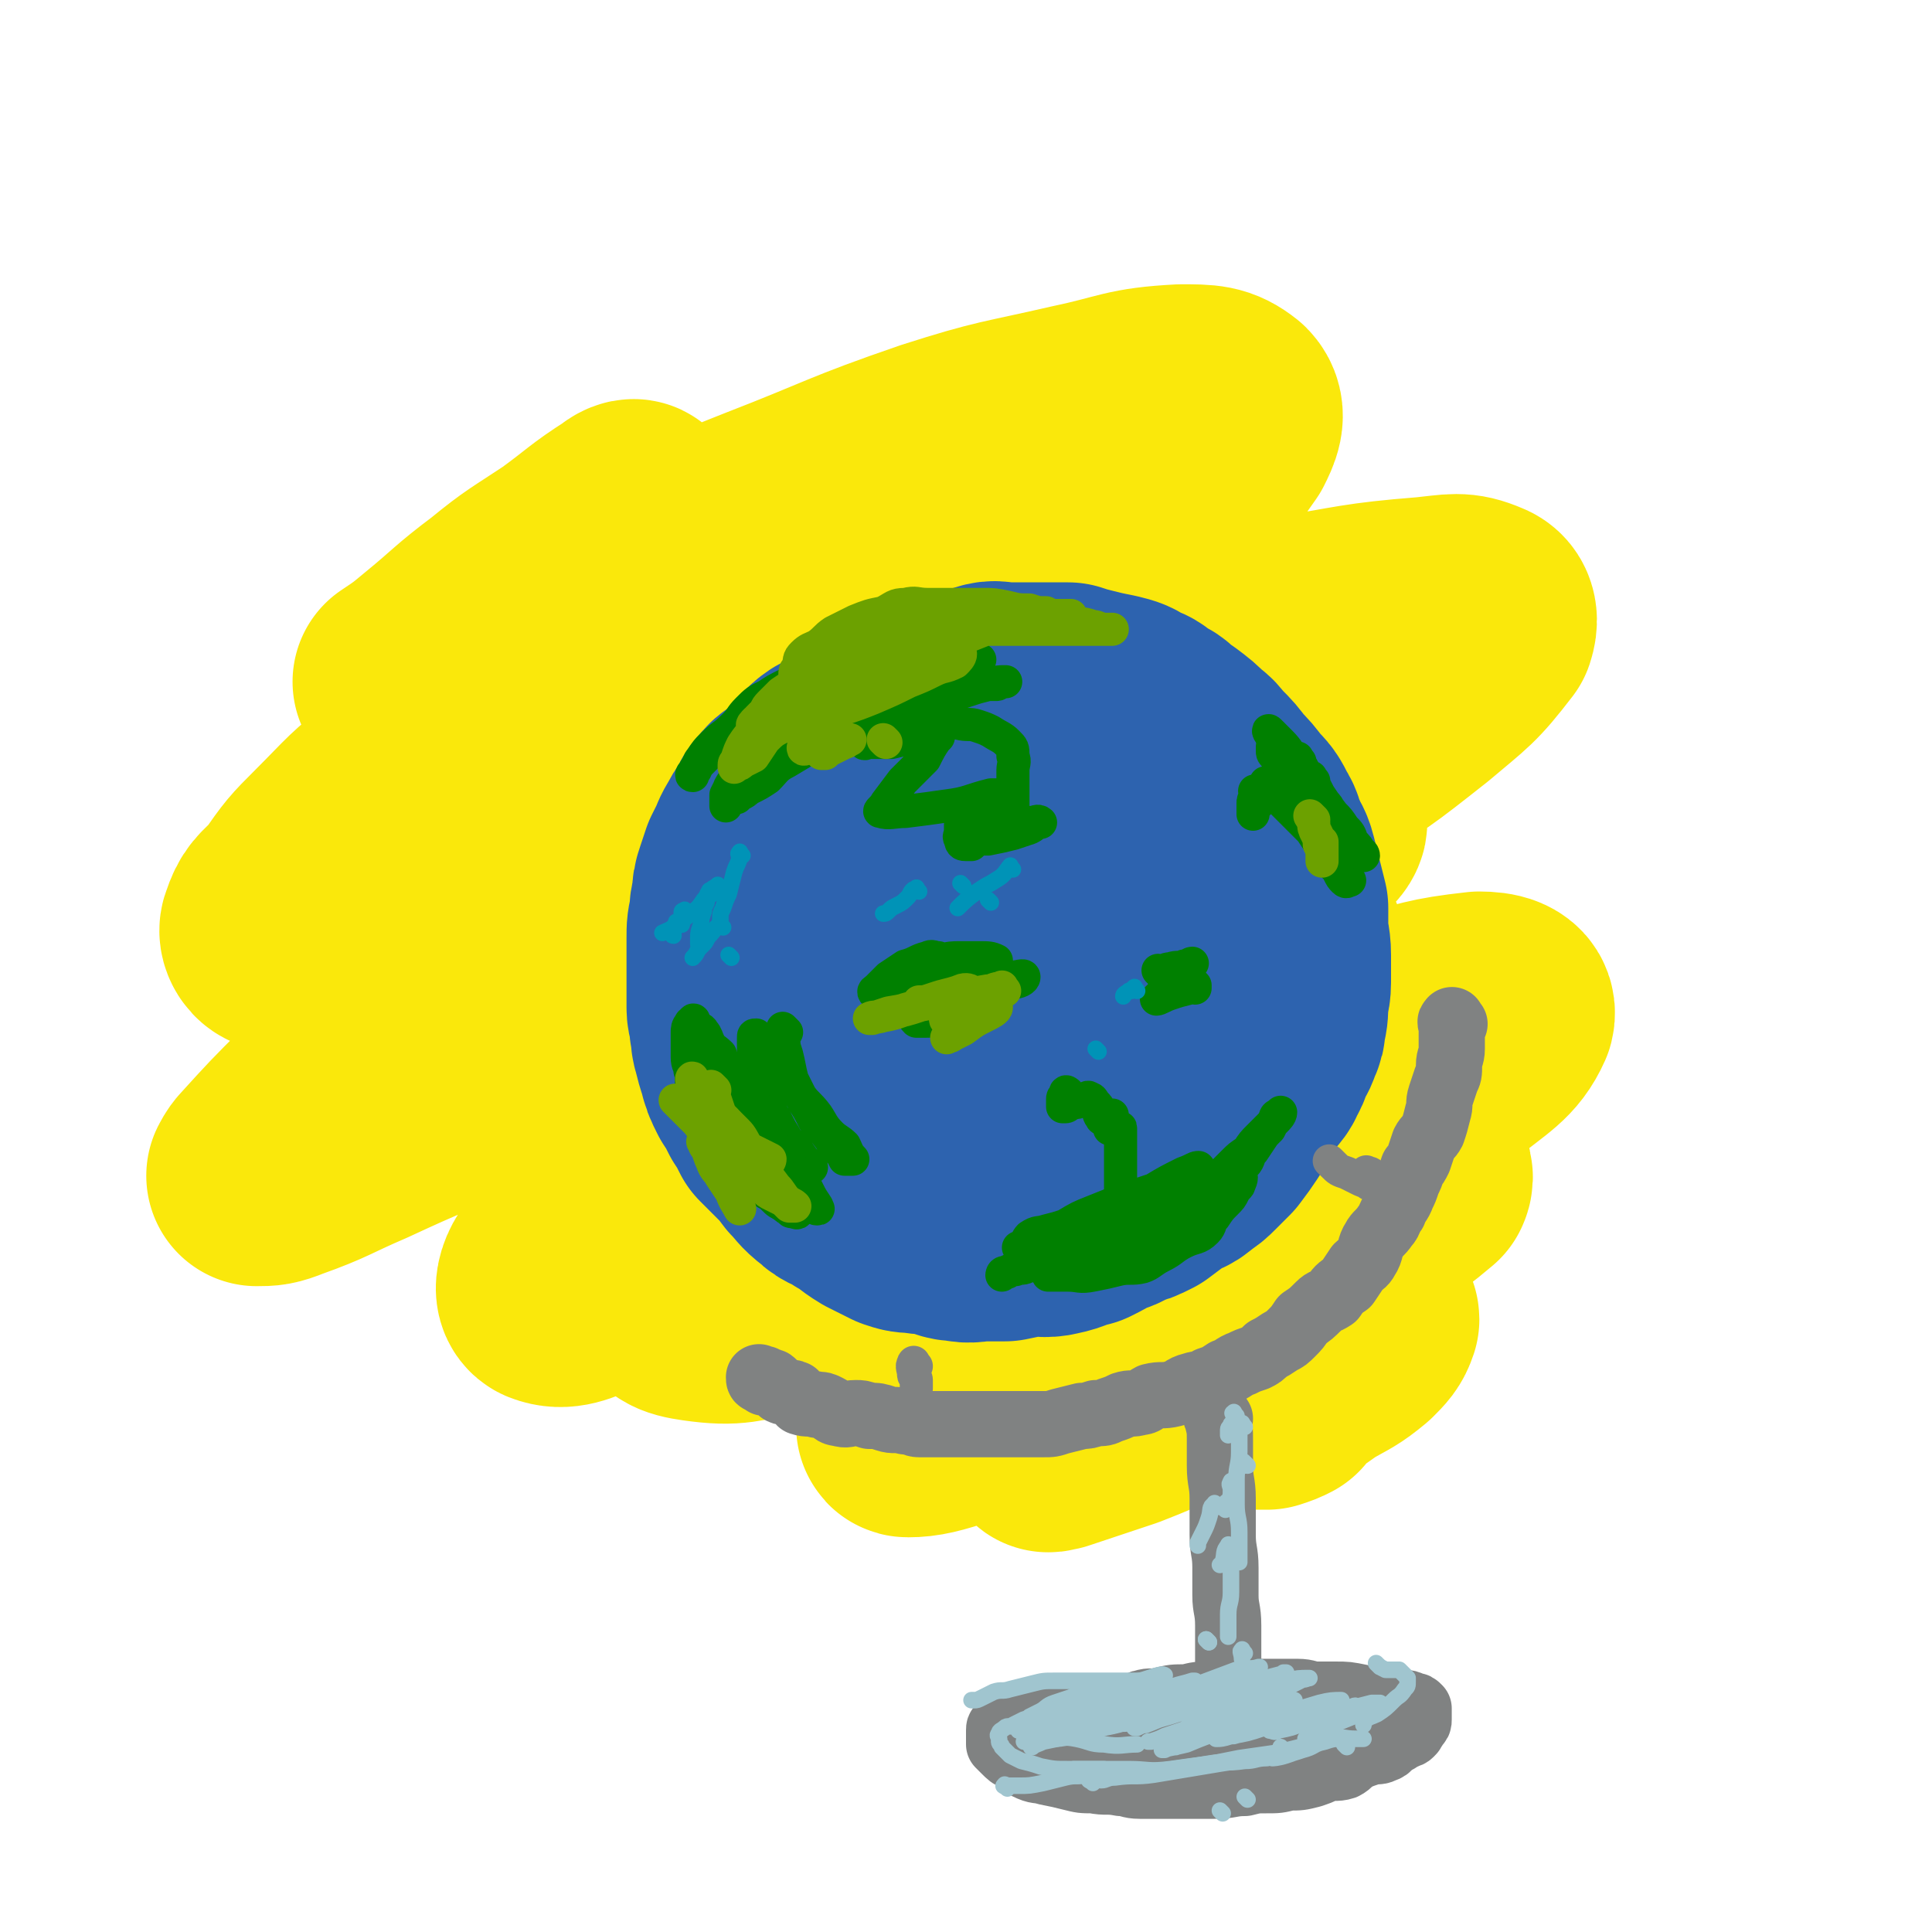 <svg viewBox='0 0 700 700' version='1.1' xmlns='http://www.w3.org/2000/svg' xmlns:xlink='http://www.w3.org/1999/xlink'><g fill='none' stroke='rgb(250,232,11)' stroke-width='80' stroke-linecap='round' stroke-linejoin='round'><path d='M313,229c-1,-1 -1,-1 -1,-1 -1,-1 0,0 0,0 -4,4 -5,4 -9,8 -10,9 -10,9 -20,17 -12,10 -12,11 -23,21 -13,12 -13,12 -25,24 -9,9 -9,10 -18,19 -7,7 -7,7 -13,14 -1,2 -2,4 -2,5 0,1 1,-1 3,-2 12,-6 13,-5 25,-11 21,-10 20,-10 41,-20 23,-11 23,-11 46,-22 18,-9 18,-10 36,-18 10,-4 10,-4 20,-6 4,-1 7,-2 7,0 0,4 -3,7 -8,12 -17,16 -18,15 -37,30 -20,16 -20,16 -41,33 -22,16 -22,16 -43,33 -14,10 -15,10 -29,20 -4,3 -8,6 -7,7 1,1 6,-1 11,-3 22,-9 22,-10 43,-19 28,-12 27,-13 55,-24 36,-14 36,-15 73,-28 26,-9 26,-9 52,-16 13,-4 16,-5 27,-5 2,0 1,2 0,3 -13,13 -13,14 -27,25 -24,19 -24,19 -48,36 -32,22 -33,21 -65,44 -21,15 -20,16 -41,31 -11,8 -11,7 -23,15 0,0 0,0 0,0 15,-6 16,-7 31,-13 33,-12 33,-13 66,-25 31,-11 31,-11 62,-21 34,-11 34,-11 68,-21 19,-5 19,-6 37,-8 5,0 10,1 9,5 -4,9 -9,11 -20,20 -23,18 -23,18 -47,34 -28,18 -28,18 -57,36 -28,18 -28,18 -57,36 -15,9 -15,8 -30,18 -3,2 -7,5 -5,5 5,0 9,-1 18,-4 19,-7 18,-8 37,-16 29,-13 29,-12 57,-26 22,-10 22,-10 43,-22 16,-10 18,-10 31,-21 1,-2 0,-4 -2,-4 -11,-2 -12,-1 -24,0 -27,3 -27,3 -54,9 -24,4 -24,5 -48,10 -28,7 -28,8 -57,13 -18,4 -19,6 -37,6 -8,0 -14,0 -16,-6 -2,-7 3,-10 8,-20 5,-11 6,-11 12,-22 11,-19 10,-21 23,-39 11,-14 13,-12 24,-24 22,-24 23,-24 41,-50 11,-15 13,-16 19,-33 2,-7 3,-11 -2,-15 -9,-6 -13,-5 -26,-5 -23,0 -23,1 -46,6 -23,5 -23,5 -45,12 -28,8 -28,9 -56,18 -15,4 -15,5 -30,8 -13,4 -13,6 -26,6 -6,1 -9,1 -13,-3 -3,-3 -2,-5 -1,-10 4,-14 5,-14 12,-27 8,-14 10,-13 20,-26 11,-14 11,-14 23,-28 5,-7 5,-6 11,-13 3,-3 4,-4 5,-6 0,-1 -2,0 -3,1 -11,7 -11,8 -22,16 -12,8 -13,8 -24,17 -12,9 -12,10 -23,19 -6,5 -6,5 -12,9 0,0 0,0 0,0 11,-6 11,-6 23,-11 21,-11 21,-11 43,-21 32,-14 32,-15 65,-28 31,-12 30,-13 62,-24 25,-8 25,-7 51,-13 19,-4 19,-6 38,-7 9,0 12,0 17,4 3,3 1,7 -1,11 -9,13 -10,13 -21,24 -13,13 -13,12 -27,24 -15,12 -15,12 -29,24 -8,6 -9,6 -16,14 0,1 0,2 1,2 11,1 12,2 23,0 21,-3 20,-5 41,-9 26,-5 26,-6 51,-10 25,-4 25,-5 50,-7 10,-1 12,-2 19,1 3,1 3,4 2,7 -10,13 -11,13 -24,24 -19,15 -19,15 -40,28 -26,17 -26,16 -53,33 -19,13 -19,13 -38,26 -13,9 -14,8 -26,18 -2,2 -3,4 -2,5 6,2 9,1 17,0 20,-2 20,-3 40,-7 18,-3 18,-4 36,-8 10,-2 12,-2 21,-4 1,0 -1,0 -2,0 -14,8 -13,9 -27,16 -30,17 -31,16 -62,32 -28,15 -28,16 -57,30 -29,14 -29,14 -59,26 -23,10 -23,11 -47,19 -7,3 -11,5 -16,3 -2,-1 -1,-5 1,-8 10,-13 11,-13 23,-25 14,-15 15,-14 29,-28 14,-14 15,-14 27,-29 5,-6 6,-8 6,-15 0,-3 -3,-4 -7,-4 -14,0 -15,1 -30,5 -22,6 -22,7 -44,15 -23,9 -23,10 -46,20 -14,6 -14,6 -27,12 -14,6 -14,7 -28,12 -5,2 -6,2 -10,2 0,0 1,-2 2,-3 10,-11 10,-11 21,-22 14,-14 15,-14 29,-28 10,-10 10,-10 20,-20 11,-11 11,-11 22,-22 3,-4 3,-4 6,-8 0,0 1,-1 0,-1 -2,1 -3,1 -6,3 -9,4 -9,4 -17,10 -11,6 -10,7 -20,14 -8,6 -7,6 -15,12 -4,3 -5,3 -9,6 0,0 0,0 0,0 7,-5 7,-5 14,-10 16,-11 16,-11 32,-22 19,-13 19,-13 37,-26 12,-7 13,-6 25,-14 9,-5 8,-6 17,-11 1,-1 2,-1 2,-1 -3,1 -4,2 -8,4 -9,4 -9,4 -19,9 -10,5 -10,5 -21,9 -7,3 -7,3 -14,5 -4,1 -5,2 -8,1 -1,0 0,-2 0,-3 3,-8 4,-8 8,-16 4,-9 4,-8 8,-16 4,-7 4,-7 6,-14 1,-3 1,-5 -1,-6 -4,-2 -6,-2 -11,0 -13,4 -13,6 -25,13 -12,7 -12,7 -23,16 -13,10 -12,10 -24,22 -8,8 -8,8 -15,18 -5,5 -6,5 -8,11 -1,2 1,5 3,5 9,2 10,1 19,0 18,-1 18,-2 36,-4 26,-3 26,-4 51,-6 16,0 17,-1 32,2 12,2 14,1 22,9 8,6 9,9 10,19 2,14 0,15 -3,28 -5,18 -7,17 -13,34 -6,14 -7,14 -11,28 -2,8 -5,10 -2,16 2,6 4,7 11,8 14,2 15,0 29,-2 26,-3 26,-5 52,-9 22,-4 22,-5 45,-8 17,-2 18,-4 34,-2 6,1 9,3 10,7 1,7 -2,8 -6,15 -7,11 -7,10 -15,20 -7,9 -7,9 -14,17 -4,5 -5,5 -8,9 -1,1 1,0 2,0 12,-4 12,-4 24,-8 18,-7 18,-8 35,-16 17,-7 17,-7 35,-14 8,-4 8,-4 17,-6 2,0 3,-1 3,0 -1,3 -2,4 -5,7 -6,5 -7,5 -14,9 -7,5 -7,5 -15,9 -3,2 -3,2 -6,4 0,0 0,0 0,0 1,0 1,0 1,0 1,0 1,0 2,0 3,-1 3,-1 5,-2 '/></g>
<g fill='none' stroke='rgb(45,99,175)' stroke-width='80' stroke-linecap='round' stroke-linejoin='round'><path d='M337,264c-1,-1 -1,-2 -1,-1 -2,0 -2,1 -4,2 -3,1 -3,0 -7,1 -4,1 -4,1 -8,3 -4,2 -3,2 -7,4 -4,2 -5,1 -9,3 -3,2 -3,3 -5,5 -3,3 -3,3 -6,6 -3,3 -4,2 -6,5 -3,3 -2,3 -4,6 -2,3 -2,3 -3,5 -2,3 -2,4 -3,6 -1,2 -1,2 -2,4 -1,3 -1,3 -2,6 -1,3 -1,3 -1,6 -1,4 -1,4 -1,7 -1,4 -1,4 -1,8 0,3 0,3 0,6 0,4 0,4 0,8 0,3 0,3 0,5 0,3 0,3 0,6 0,3 1,3 1,7 1,3 0,3 1,6 1,4 1,4 2,7 1,4 1,4 3,8 2,3 2,3 4,7 2,3 2,3 4,7 3,3 3,3 6,6 3,3 3,3 6,7 3,3 3,4 7,7 3,3 4,2 8,5 4,2 4,3 9,6 4,2 4,2 8,4 3,1 3,1 6,1 4,1 4,0 8,1 4,1 4,2 8,2 4,1 4,0 9,0 3,0 3,0 7,0 5,-1 5,-1 9,-2 4,0 5,1 9,0 5,-1 5,-2 10,-3 4,-2 4,-2 7,-4 4,-1 4,-1 7,-3 4,-1 4,-1 8,-3 4,-3 4,-3 8,-6 3,-2 4,-1 7,-4 3,-2 3,-2 5,-4 3,-3 3,-3 5,-5 3,-4 3,-4 5,-7 2,-4 2,-4 4,-7 2,-3 2,-3 4,-6 2,-3 3,-3 4,-6 2,-3 1,-3 2,-6 2,-2 2,-2 3,-5 1,-2 1,-2 1,-4 1,-4 1,-4 1,-8 0,-3 1,-3 1,-7 0,-5 0,-5 0,-10 0,-5 -1,-5 -1,-11 0,-3 0,-3 0,-6 -1,-4 -1,-4 -2,-8 -1,-4 -1,-4 -2,-8 -1,-4 -2,-4 -3,-7 -2,-4 -1,-4 -3,-7 -2,-4 -2,-4 -5,-7 -3,-4 -3,-4 -6,-7 -3,-4 -3,-4 -6,-7 -3,-3 -2,-3 -5,-5 -3,-3 -3,-3 -7,-6 -2,-1 -2,-1 -4,-3 -2,-2 -2,-1 -5,-3 -2,-2 -2,-2 -5,-3 -3,-2 -3,-2 -7,-3 -5,-1 -5,-1 -9,-2 -4,-1 -4,-1 -7,-2 -4,0 -4,0 -9,0 -3,0 -3,0 -7,0 -3,0 -3,0 -6,0 -4,0 -4,-1 -7,0 -4,1 -4,2 -7,3 -3,1 -4,1 -7,2 -5,2 -4,2 -9,5 -4,2 -5,2 -9,5 -4,3 -4,3 -9,7 -3,2 -4,1 -6,4 -3,3 -3,4 -5,7 -3,3 -3,3 -5,6 -3,2 -2,3 -4,6 -2,3 -2,3 -3,7 -2,5 -2,5 -3,9 -1,6 -2,6 -2,12 -1,6 0,6 0,11 0,7 0,7 0,13 0,6 0,6 1,11 1,5 1,5 2,9 1,4 1,4 3,9 2,3 2,3 4,7 3,3 3,3 7,7 3,3 3,3 7,5 5,3 5,3 10,5 5,2 5,3 11,4 6,1 6,1 12,1 6,0 6,0 12,0 4,-1 4,0 8,-2 5,-2 5,-3 9,-7 5,-5 5,-5 9,-11 4,-6 4,-6 7,-12 3,-7 3,-7 6,-14 1,-6 1,-6 2,-12 1,-4 1,-4 1,-9 0,-5 0,-6 -2,-10 -2,-4 -3,-4 -6,-7 -5,-5 -4,-6 -9,-9 -6,-5 -6,-4 -13,-7 -5,-3 -5,-3 -11,-4 -5,-1 -5,-1 -10,-1 -4,0 -4,-1 -8,0 -4,1 -4,2 -7,4 -3,3 -3,4 -5,7 -3,4 -3,4 -5,8 -2,5 -2,6 -3,11 -1,5 -1,5 -1,10 0,4 0,5 2,8 2,4 3,4 7,7 4,2 4,2 8,3 5,1 6,1 11,0 5,-1 5,-1 10,-3 4,-3 5,-3 8,-7 3,-4 3,-4 4,-9 2,-4 2,-4 2,-9 0,-3 0,-3 0,-6 0,-3 0,-3 -1,-6 0,-1 -1,-2 -2,-2 -3,-1 -3,0 -6,0 -5,0 -5,0 -10,1 -6,1 -6,2 -11,4 -5,2 -5,2 -10,5 -3,3 -3,3 -5,7 -2,1 -2,2 -2,4 0,0 1,-1 1,-1 1,1 1,2 2,2 4,1 4,0 8,-1 3,-1 3,-1 5,-3 3,-2 2,-3 4,-5 1,0 1,-1 2,0 0,0 -1,0 -1,0 -2,1 -3,0 -4,1 -4,3 -4,4 -6,8 -4,4 -4,4 -7,9 -2,4 -2,4 -3,8 -1,1 -1,2 0,2 2,1 2,0 5,0 1,0 1,0 2,0 1,0 2,0 2,0 '/></g>
<g fill='none' stroke='rgb(128,130,130)' stroke-width='24' stroke-linecap='round' stroke-linejoin='round'><path d='M527,371c-1,-1 -1,-2 -1,-1 -1,0 0,1 0,2 0,2 0,2 0,5 0,1 0,1 0,3 0,3 -1,3 -1,6 0,3 0,3 -1,5 -1,3 -1,3 -2,6 -1,3 0,3 -1,6 -1,4 -1,4 -2,7 -1,2 -2,2 -3,4 -1,3 -1,3 -2,6 -1,2 -1,2 -2,3 -1,3 -1,3 -2,5 -1,3 -1,3 -2,5 -1,3 -2,3 -3,6 -2,2 -1,3 -3,5 -2,3 -3,3 -4,5 -2,3 -1,4 -3,7 -1,2 -2,2 -3,3 -2,3 -2,3 -4,6 -3,2 -3,2 -5,5 -3,2 -3,1 -5,3 -3,3 -3,3 -6,5 -2,3 -2,3 -4,5 -2,2 -2,2 -4,3 -3,2 -3,2 -5,3 -2,2 -2,2 -4,3 -3,1 -3,1 -5,2 -3,1 -3,2 -6,3 -3,2 -3,2 -6,3 -3,2 -3,1 -6,2 -4,1 -3,2 -7,3 -4,1 -4,0 -8,1 -2,1 -2,2 -4,2 -3,1 -3,0 -6,1 -2,1 -2,1 -5,2 -2,1 -2,1 -5,1 -3,1 -3,1 -5,1 -4,1 -4,1 -8,2 -3,1 -3,1 -6,1 -3,0 -3,0 -7,0 -3,0 -3,0 -6,0 -2,0 -2,0 -5,0 -3,0 -3,0 -6,0 -4,0 -4,0 -7,0 -3,0 -3,0 -7,0 -3,0 -3,0 -7,0 -2,0 -2,-1 -5,-1 -4,-1 -4,0 -7,-1 -3,-1 -3,-1 -6,-1 -3,-1 -3,-1 -5,-1 -3,0 -3,1 -6,0 -2,0 -2,-1 -4,-2 -2,-1 -2,-1 -4,-1 -3,-1 -3,0 -6,-1 -1,-1 -1,-2 -2,-3 -2,-1 -3,0 -5,-1 -1,-1 -1,-1 -2,-2 -1,-1 -1,-1 -1,-1 -1,-1 -1,0 -2,0 -1,0 -1,0 -1,0 0,-1 0,-1 0,-1 0,-1 -1,0 -1,0 -1,0 -1,0 -1,-1 '/><path d='M442,514c-1,-1 -1,-2 -1,-1 -1,0 0,0 0,1 1,4 1,4 1,8 0,4 0,4 0,9 0,6 1,6 1,12 0,6 0,6 0,13 0,6 1,6 1,12 0,5 0,5 0,10 0,5 1,5 1,11 0,4 0,4 0,9 0,3 0,3 0,7 0,4 0,4 0,8 0,2 0,2 0,5 0,1 0,1 0,3 0,2 0,2 0,3 0,2 0,2 0,3 0,1 0,1 0,1 0,1 0,1 0,1 0,1 0,1 0,1 '/><path d='M443,617c-1,-1 -1,-1 -1,-1 -2,-1 -2,0 -3,0 -4,0 -4,0 -8,0 -8,1 -8,1 -16,2 -6,1 -6,0 -11,1 -7,1 -7,0 -14,1 -5,1 -5,2 -9,3 -4,0 -4,-1 -8,0 -2,0 -2,1 -3,1 -2,0 -2,0 -3,0 -1,0 -1,1 -2,1 -1,1 -1,0 -2,1 -1,0 -1,0 -1,1 0,1 0,1 0,2 0,1 0,1 0,2 0,0 0,1 0,1 1,1 1,1 2,2 2,2 2,2 4,3 2,2 2,2 4,3 4,2 4,1 7,2 5,1 5,1 9,2 4,1 4,1 8,1 5,1 5,0 10,1 3,0 3,1 7,1 5,0 5,0 9,0 4,0 4,0 8,0 5,0 5,0 10,0 6,0 6,-1 11,-1 4,-1 4,-1 8,-1 4,0 4,0 8,-1 4,0 4,0 8,-1 3,-1 3,-1 5,-2 3,-1 4,0 7,-1 2,-1 2,-2 4,-3 2,-1 2,-1 5,-2 3,-1 3,0 5,-1 3,-1 2,-2 4,-3 1,-1 1,0 2,-1 1,-1 1,-1 2,-1 1,-1 1,0 2,-1 1,-1 1,-1 1,-2 1,-1 1,-1 1,-1 1,-1 1,-1 1,-2 0,-1 0,-1 0,-1 0,-1 0,-1 0,-1 0,-1 0,-1 0,-1 0,-1 0,-1 0,-1 -1,-1 -1,-1 -2,-1 -2,-1 -2,-1 -4,-1 -4,-1 -4,0 -8,-1 -4,0 -4,0 -7,-1 -5,-1 -5,-1 -9,-1 -3,0 -3,0 -7,0 -3,0 -3,-1 -7,-1 -4,0 -4,0 -8,0 -4,0 -4,0 -7,0 -4,0 -4,0 -8,0 -4,0 -4,0 -9,1 -4,0 -4,0 -8,1 -5,0 -5,0 -9,1 -4,1 -4,0 -7,1 -1,0 -1,1 -1,1 '/><path d='M401,630c-1,-1 -1,-1 -1,-1 -1,-1 -1,0 -1,0 -1,1 -1,1 -2,1 0,0 -1,0 -1,0 0,0 1,0 2,0 5,0 6,0 11,0 9,0 9,0 17,0 10,0 10,-1 19,-1 7,0 7,0 14,0 7,0 7,0 13,-1 4,0 4,0 7,-1 2,0 3,-1 3,-1 0,0 -2,0 -4,0 -4,0 -4,0 -8,0 -7,0 -7,-1 -14,0 -8,1 -8,1 -16,2 -5,1 -5,1 -11,2 -4,1 -4,1 -8,1 0,0 0,0 -1,0 0,0 0,0 0,0 2,0 2,-1 4,-1 5,-1 5,-1 11,-1 7,-1 7,0 14,-1 6,-1 6,-2 12,-2 4,-1 4,0 7,0 2,0 2,-1 4,-1 0,0 0,0 0,0 -4,0 -4,-1 -8,-1 -5,0 -6,0 -11,0 -9,0 -9,0 -18,0 -6,0 -6,1 -12,1 -5,0 -5,0 -11,0 -2,0 -5,0 -5,0 2,-1 5,-1 10,-2 4,-1 4,0 9,-1 5,-1 5,-1 10,-2 3,0 4,0 5,0 1,0 0,0 -1,0 -5,1 -5,1 -10,1 -4,1 -4,0 -9,1 -3,0 -3,1 -6,1 -2,0 -2,0 -3,0 '/></g>
<g fill='none' stroke='rgb(128,130,130)' stroke-width='12' stroke-linecap='round' stroke-linejoin='round'><path d='M332,495c-1,-1 -1,-2 -1,-1 -1,1 0,2 0,4 0,1 1,1 1,2 0,1 0,1 0,2 0,1 0,1 0,1 0,0 0,0 0,0 '/><path d='M496,426c-1,-1 -2,-1 -1,-1 0,-1 0,0 1,0 1,0 1,1 1,1 2,1 2,1 3,2 1,1 1,1 2,2 2,1 2,1 4,2 1,1 1,1 2,2 '/><path d='M483,422c-1,-1 -2,-2 -1,-1 0,0 0,0 1,1 2,2 2,2 5,3 2,1 2,1 4,2 2,1 2,1 3,1 1,1 1,1 1,1 '/></g>
<g fill='none' stroke='rgb(0,128,0)' stroke-width='12' stroke-linecap='round' stroke-linejoin='round'><path d='M347,238c-1,-1 -1,-1 -1,-1 -1,-1 -1,0 -1,0 -4,2 -4,2 -8,3 -3,1 -3,1 -7,2 -4,2 -3,2 -7,4 -4,2 -4,2 -7,4 -4,2 -4,3 -8,5 -4,2 -4,2 -7,4 -4,2 -3,3 -7,5 -1,2 -1,2 -3,3 -2,2 -2,1 -5,3 0,1 0,1 -1,2 -1,1 -2,2 -1,2 0,-1 1,-2 2,-3 2,-2 2,-2 5,-4 3,-2 3,-2 7,-4 4,-2 5,-2 9,-4 6,-3 6,-3 12,-5 6,-3 6,-2 12,-4 2,-2 2,-2 5,-3 3,-2 3,-2 6,-3 2,-1 2,0 4,0 2,0 2,0 3,-1 1,0 1,0 2,-1 1,0 1,0 2,-1 1,0 0,-1 1,-1 0,-1 1,-1 1,-1 -1,-1 -2,-1 -4,-1 -4,0 -4,0 -8,0 -4,1 -5,0 -9,1 -4,1 -5,1 -9,2 -3,1 -3,2 -7,3 -4,1 -4,0 -8,2 -4,2 -3,2 -7,4 -4,2 -5,2 -9,4 -2,1 -2,1 -4,2 -1,1 -1,3 -2,3 -1,1 -2,0 -3,0 0,0 1,0 1,0 1,0 1,0 2,-1 1,-1 1,-2 2,-3 1,-2 2,-2 3,-3 2,-2 2,-3 4,-4 4,-3 4,-2 8,-5 4,-1 4,-1 7,-3 4,-2 4,-2 8,-4 4,-2 4,-2 8,-3 3,-2 3,-2 7,-3 3,-1 3,0 6,0 1,0 1,-1 2,-1 1,0 1,0 2,0 1,0 1,0 2,0 1,0 1,0 1,0 -1,0 -1,1 -3,1 -2,0 -2,-1 -3,0 -3,1 -3,2 -5,3 -3,2 -3,2 -6,3 -4,2 -4,2 -8,4 -5,3 -5,3 -9,5 -3,3 -3,4 -7,7 -3,2 -3,1 -6,3 -2,2 -2,2 -4,4 -1,1 -1,1 -1,2 0,0 0,0 0,0 '/><path d='M352,235c-1,-1 -1,-1 -1,-1 -1,-1 -1,0 -1,0 -2,0 -2,0 -4,0 -3,1 -3,1 -6,2 -4,1 -4,1 -8,2 -4,1 -4,1 -8,3 -4,2 -4,1 -8,3 -4,2 -4,3 -7,5 -4,3 -4,3 -7,5 -4,3 -3,4 -7,6 -3,2 -4,0 -6,2 -3,3 -2,4 -5,7 -2,2 -2,2 -4,5 -3,1 -3,1 -5,3 -3,2 -2,3 -4,5 -1,2 -1,2 -2,3 -1,1 -2,1 -2,2 0,1 0,1 0,2 0,0 0,0 0,0 0,-1 0,-1 1,-1 2,-1 2,-1 3,-2 4,-2 4,-2 7,-4 3,-3 3,-4 7,-6 5,-3 5,-3 10,-6 5,-2 5,-2 11,-4 5,-3 5,-3 10,-5 4,-2 4,-2 9,-4 4,-2 4,-1 9,-3 4,-1 4,-2 7,-3 3,-1 4,0 7,-1 2,-1 2,-2 4,-2 2,-1 2,0 3,0 2,0 2,0 3,0 2,0 2,0 3,0 1,0 1,-1 2,-1 1,0 2,0 1,0 -2,0 -3,0 -6,1 -4,1 -4,1 -7,2 -6,2 -6,2 -12,4 -6,3 -6,3 -11,6 -4,2 -4,2 -8,4 -3,2 -3,3 -6,5 -1,1 -1,0 -1,0 -1,0 0,0 0,0 1,0 1,0 2,0 4,0 4,0 8,0 4,-1 4,-1 9,-2 3,0 3,0 7,0 0,0 0,0 1,0 0,0 -1,1 -1,1 -2,3 -2,3 -4,7 -4,4 -4,4 -8,8 -3,4 -3,4 -6,8 -1,2 -3,3 -2,3 3,1 5,0 9,0 8,-1 8,-1 15,-2 8,-1 8,-2 16,-4 3,0 4,0 7,0 0,0 0,0 0,0 0,1 1,1 0,2 -2,3 -2,3 -4,5 -3,3 -3,3 -5,6 -1,1 -1,1 -2,3 0,0 0,0 0,0 2,0 2,0 3,0 5,-1 5,-1 9,-2 3,-1 3,-1 6,-2 2,-1 1,-1 3,-2 0,0 1,0 1,0 -1,-1 -2,0 -3,0 -2,0 -2,0 -4,0 -1,0 -1,0 -2,0 -1,-1 -1,-1 -1,-2 0,-2 0,-2 0,-4 0,-3 0,-3 0,-6 0,-3 0,-3 0,-7 0,-2 1,-3 0,-5 0,-3 0,-3 -2,-5 -2,-2 -3,-2 -6,-4 -2,-1 -2,-1 -5,-2 -3,-1 -3,0 -7,-1 -2,-1 -2,-1 -4,-2 -1,-1 -1,-1 -2,-1 0,-1 0,-1 0,-1 0,-2 0,-2 0,-3 0,-3 0,-3 1,-5 1,-2 1,-1 2,-3 0,-1 0,-1 0,-3 0,0 0,0 0,0 -1,0 -1,0 -1,0 -1,0 -1,-1 -2,-2 -1,-1 -1,-1 -2,-1 -1,0 -2,0 -3,0 -1,0 -1,-1 -2,-1 -3,0 -3,0 -6,0 -3,0 -3,0 -6,1 -5,2 -5,2 -10,4 -5,2 -5,2 -10,3 -3,2 -3,1 -7,3 -3,2 -3,2 -6,4 -2,1 -2,1 -4,2 -2,1 -2,1 -4,2 -2,2 -2,2 -4,5 -2,3 -2,3 -3,6 -2,3 -3,3 -4,6 -2,2 -2,2 -3,5 -1,3 -2,2 -3,5 -1,2 -1,2 -1,4 0,1 0,1 0,2 0,0 0,-1 0,-1 0,0 0,0 0,0 0,-2 0,-2 0,-3 1,-2 1,-2 2,-4 2,-3 1,-3 3,-6 2,-3 3,-3 4,-5 3,-4 2,-4 4,-7 2,-3 2,-2 4,-5 2,-3 2,-3 4,-6 2,-2 2,-3 4,-5 2,-1 3,-1 5,-2 3,-2 3,-2 5,-4 3,-2 3,-2 6,-4 4,-2 4,-2 8,-3 5,-2 5,-2 9,-3 4,-1 4,-1 8,-2 2,-1 2,0 5,-1 1,0 1,-1 3,-1 1,0 1,0 2,0 1,0 1,0 2,0 0,0 0,0 0,0 1,0 2,0 1,0 -1,0 -2,0 -5,0 -2,0 -2,0 -5,0 -3,0 -3,0 -6,1 -3,1 -3,0 -6,1 -4,1 -4,1 -7,2 -4,1 -3,1 -7,3 -4,2 -4,2 -8,4 -4,1 -4,1 -7,3 -3,2 -3,2 -6,4 -4,2 -4,2 -7,4 -4,2 -4,2 -7,5 -3,3 -2,3 -5,6 -4,4 -4,3 -8,7 -2,2 -2,2 -4,5 -1,1 -1,2 -2,4 -1,1 -2,2 -1,2 0,-1 1,-3 3,-5 1,-1 1,-1 2,-2 2,-2 2,-2 4,-4 2,-2 3,-2 5,-4 3,-2 2,-2 5,-5 3,-3 3,-3 7,-6 3,-2 3,-2 6,-4 4,-3 4,-3 8,-6 4,-3 4,-3 9,-5 3,-2 3,-3 7,-4 4,-2 5,-2 9,-3 4,-2 4,-2 8,-3 4,-2 4,-2 8,-3 4,-1 4,-1 8,-2 3,0 3,-1 7,-2 2,0 2,0 4,0 3,0 3,0 5,0 1,0 1,0 3,0 1,0 1,0 2,0 0,0 0,0 1,0 0,0 1,0 1,0 0,0 -1,0 -2,0 -3,0 -3,-1 -6,0 -3,1 -3,1 -7,3 -4,1 -4,0 -7,1 -5,1 -5,1 -9,3 -5,2 -5,3 -9,5 -3,1 -4,0 -7,2 -4,2 -4,3 -8,5 -4,3 -3,4 -7,7 -2,2 -2,1 -4,2 -3,2 -2,2 -4,4 -1,1 -1,1 -1,1 -1,1 -1,1 -1,1 '/><path d='M285,374c-1,-1 -1,-1 -1,-1 -1,-1 0,0 0,0 0,1 0,1 0,3 0,3 0,3 1,6 1,4 1,5 2,9 2,4 2,4 4,8 2,3 2,3 4,7 3,3 3,3 6,7 1,2 1,2 2,3 2,2 2,2 3,4 1,0 1,0 1,0 1,0 1,0 2,0 0,0 0,0 0,0 -2,-2 -2,-3 -3,-5 -2,-2 -3,-2 -5,-4 -3,-3 -3,-4 -5,-7 -3,-4 -4,-4 -6,-7 -3,-3 -2,-4 -4,-7 -2,-3 -3,-3 -5,-6 -2,-2 -2,-2 -3,-4 -1,-2 -1,-2 -2,-3 -1,-1 -1,-1 -1,-1 -1,-1 -1,-1 -1,-1 0,0 0,0 0,0 -1,0 -1,0 -1,1 0,2 0,2 0,4 0,4 -1,4 0,8 0,3 1,3 2,6 2,5 3,5 5,10 2,3 2,4 4,7 2,4 3,3 5,6 2,3 2,3 4,5 1,1 1,1 1,1 0,0 0,0 0,0 '/><path d='M261,384c-1,-1 -2,-2 -1,-1 0,2 1,3 2,7 1,3 1,3 3,6 5,9 5,8 10,17 1,3 0,3 2,6 2,4 2,4 5,7 3,4 3,4 7,7 2,2 2,2 4,3 2,1 2,2 3,2 1,0 0,0 0,-1 -2,-3 -2,-3 -3,-5 -2,-4 -2,-4 -4,-7 -2,-2 -3,-2 -5,-5 -2,-3 -2,-3 -5,-6 -2,-3 -2,-3 -5,-5 -3,-3 -4,-2 -7,-4 -2,-2 -2,-2 -4,-3 0,-1 0,-1 -1,-1 0,0 0,0 0,0 0,2 0,2 1,4 2,4 2,3 4,7 2,4 2,4 4,8 3,5 3,4 6,8 2,3 2,3 4,6 0,1 1,1 1,1 1,1 1,1 2,2 '/><path d='M273,423c-1,-1 -2,-2 -1,-1 0,0 1,1 2,3 1,1 1,1 3,3 0,0 0,0 0,0 '/><path d='M400,456c-1,-1 -2,-1 -1,-1 1,-1 2,1 5,0 4,-1 4,-2 8,-4 4,-1 4,-1 8,-2 4,-3 4,-3 8,-6 2,-1 2,-2 4,-3 3,-3 3,-3 5,-5 2,-2 2,-3 3,-5 2,-1 2,-1 3,-3 1,-1 2,-1 3,-2 1,-1 1,-1 2,-1 0,-1 -1,0 -1,0 0,2 1,2 0,3 -1,3 -1,3 -3,5 -2,3 -2,3 -5,6 -3,3 -3,3 -7,6 -4,3 -4,3 -8,6 -5,3 -4,3 -10,5 -4,2 -4,1 -8,2 -4,1 -4,1 -8,2 -2,1 -2,1 -5,1 -2,0 -2,0 -4,0 -2,0 -2,0 -4,1 -2,0 -2,1 -3,1 -1,0 -3,0 -2,0 2,0 3,0 7,0 4,0 4,1 9,0 5,-1 5,-1 9,-2 4,-1 5,0 9,-1 3,-1 3,-2 7,-4 4,-2 4,-3 8,-5 4,-2 5,-1 8,-4 2,-2 1,-3 3,-5 2,-3 2,-3 4,-5 2,-2 2,-2 3,-4 1,-2 2,-2 2,-3 1,-2 1,-3 0,-3 -1,-1 -2,-1 -4,0 -2,2 -2,2 -4,4 -4,3 -4,2 -7,4 -5,3 -5,2 -10,5 -5,2 -5,2 -9,5 -5,2 -5,3 -9,5 -4,2 -4,1 -8,2 -4,1 -4,2 -9,3 -4,1 -4,1 -9,2 -4,1 -4,2 -8,3 -2,1 -2,0 -4,1 -2,0 -2,0 -3,1 -1,0 -2,1 -2,1 0,0 0,-1 1,-1 3,-1 3,-1 6,-2 5,-2 4,-2 9,-4 7,-3 7,-2 14,-6 5,-2 5,-2 9,-5 6,-3 5,-4 11,-7 3,-2 4,-1 7,-3 3,-2 3,-3 6,-5 2,-2 3,-2 5,-3 0,-1 0,-1 1,-2 1,-1 3,-1 2,-1 -1,0 -2,1 -5,2 -6,3 -6,3 -11,6 -6,2 -6,2 -12,4 -5,2 -5,2 -10,4 -5,2 -5,2 -10,5 -3,1 -3,1 -7,2 -3,1 -3,0 -6,2 -1,1 -1,2 -2,3 -1,1 -1,1 -2,1 0,0 0,0 0,0 1,0 1,0 1,0 5,0 5,0 9,-1 7,-1 7,-1 13,-3 7,-2 7,-2 13,-4 5,-2 5,-2 10,-4 4,-2 4,-2 7,-3 3,-1 3,-1 6,-2 1,-1 1,-1 3,-2 3,-2 3,-2 5,-3 3,-2 2,-2 5,-3 0,-1 0,-1 1,-1 1,0 1,0 1,0 1,0 1,-1 2,-1 3,-2 3,-1 6,-3 2,-2 1,-3 3,-5 2,-3 2,-3 4,-6 1,-1 1,-1 2,-2 1,-2 1,-2 2,-4 0,-1 1,-1 1,-1 1,-1 1,-1 1,-1 0,1 -1,2 -2,3 -3,3 -3,3 -6,6 -2,2 -2,2 -4,5 -3,2 -3,2 -5,4 -2,2 -2,2 -4,4 -2,2 -2,2 -4,4 -2,2 -2,3 -4,5 -2,1 -2,1 -4,2 -2,1 -2,1 -3,2 -2,1 -2,1 -3,2 -1,1 -1,1 -2,1 -1,0 -1,0 -1,0 -2,0 -2,1 -4,1 -2,0 -2,0 -4,0 -2,0 -2,0 -5,0 0,0 0,0 -1,0 -2,0 -3,1 -3,0 0,-1 1,-1 1,-2 0,-3 0,-3 0,-5 0,-3 0,-3 0,-7 0,-3 0,-3 0,-7 0,-3 0,-3 0,-6 0,-2 0,-2 0,-3 0,-2 0,-2 0,-3 0,-1 0,0 -1,0 -1,0 -1,0 -2,0 -1,0 -1,0 -1,0 0,0 1,0 1,-1 0,-1 0,-2 0,-3 0,-1 0,-1 0,-1 0,0 0,0 0,0 0,0 0,0 0,0 0,0 -1,0 -1,0 -1,1 -1,1 -2,1 -1,1 -1,0 -1,0 -1,-1 -1,-2 -1,-3 0,-1 0,-1 -1,-2 -1,-1 -1,-2 -2,-2 -1,-1 -1,0 -2,0 -1,0 -1,1 -2,1 -1,1 -2,0 -3,1 -1,0 -1,1 -2,1 -1,0 -1,0 -1,0 0,0 0,-1 0,-1 0,-1 0,-1 0,-2 0,-1 1,0 1,-1 0,-1 0,-1 0,-1 0,-1 1,0 1,0 '/><path d='M273,398c-1,-1 -1,-1 -1,-1 -1,-1 -1,-1 -1,-1 -1,-2 -2,-1 -3,-3 -2,-2 -2,-2 -4,-5 -2,-3 -2,-3 -3,-6 -2,-2 -3,-2 -4,-4 -1,-2 -1,-3 -2,-4 -1,-2 -2,-1 -3,-2 -1,-1 -1,0 -1,-1 -1,-1 0,-1 0,-1 0,-1 1,0 0,0 0,1 -1,0 -1,1 -1,1 -1,2 -1,3 0,2 0,2 0,4 0,3 0,3 0,5 0,3 1,3 1,5 1,3 0,3 1,7 1,3 1,3 2,6 1,3 2,3 3,5 2,4 2,4 4,7 2,3 2,3 4,7 3,3 4,3 7,6 2,2 2,2 5,5 2,2 2,1 4,3 2,2 2,2 5,3 0,1 0,1 1,1 1,1 0,1 1,1 1,0 2,1 2,0 -1,-2 -1,-2 -2,-4 -1,-3 -2,-3 -3,-6 -2,-4 -2,-4 -3,-8 -2,-3 -2,-3 -3,-6 -2,-4 -2,-4 -4,-8 -1,-2 -1,-2 -2,-4 -1,-2 -1,-2 -3,-4 -1,-1 -1,-1 -2,-2 -1,-1 -1,-1 -2,-2 0,-1 0,-1 0,-1 0,0 0,0 0,0 0,2 0,2 0,4 0,3 0,3 1,7 1,2 1,2 2,4 1,1 1,1 2,2 1,1 1,1 1,1 0,0 0,0 0,0 0,0 0,0 0,0 '/><path d='M456,288c-1,-1 -1,-1 -1,-1 -1,-1 0,0 0,0 1,1 1,1 1,2 0,1 0,2 0,2 0,-1 -1,-1 -1,-2 0,0 0,0 0,0 0,0 0,0 0,0 -1,1 -1,1 -1,2 0,2 0,3 0,4 0,0 0,-1 0,-1 '/><path d='M460,285c-1,-1 -1,-1 -1,-1 -1,-1 0,0 0,0 1,1 1,1 2,2 2,3 2,3 4,5 3,3 3,3 6,6 2,2 2,2 4,4 2,3 2,3 4,6 2,3 1,3 3,5 1,2 2,2 3,4 1,2 1,2 2,3 1,1 1,0 2,0 0,0 0,0 0,0 -1,-1 -1,-1 -2,-2 -2,-4 -2,-3 -4,-7 -2,-3 -2,-3 -4,-7 -3,-5 -3,-5 -6,-9 -2,-3 -1,-3 -3,-7 -2,-2 -2,-2 -3,-4 -2,-3 -1,-3 -3,-6 -1,-2 -1,-2 -2,-3 -1,-1 -1,-1 -1,-2 0,-1 0,-1 0,-1 0,-1 0,0 0,0 1,1 1,1 2,2 3,4 2,4 6,8 2,3 3,2 5,5 2,2 1,3 3,5 2,2 3,2 5,4 1,2 0,2 1,3 0,1 1,1 1,1 '/><path d='M471,276c-1,-1 -1,-2 -1,-1 -1,0 0,0 0,1 2,2 2,2 3,5 3,3 3,3 5,7 2,3 2,3 5,7 2,2 2,2 4,5 2,2 2,2 3,5 2,2 2,2 3,4 1,0 1,1 1,1 -1,-1 -2,-2 -4,-4 -2,-3 -2,-3 -5,-6 -3,-4 -3,-4 -6,-8 -3,-4 -3,-4 -6,-8 -3,-4 -3,-4 -5,-8 -2,-3 -2,-3 -4,-6 -2,-1 -2,-1 -3,-3 -1,-1 -2,-3 -1,-2 1,1 2,2 4,4 3,3 3,4 5,7 3,4 3,4 5,8 2,3 2,3 4,6 2,2 2,2 3,5 1,0 1,0 1,1 0,0 0,0 0,0 0,-1 0,-1 0,-2 -1,-2 -1,-2 -2,-3 -2,-2 -2,-2 -3,-4 -1,-2 -1,-2 -1,-4 -1,-1 -1,-1 -1,-1 0,0 0,-1 0,0 0,1 0,1 1,3 1,3 1,2 3,5 1,1 1,1 1,2 '/><path d='M413,435c-1,-1 -2,-1 -1,-1 2,-1 4,1 7,0 4,-1 4,-2 7,-4 4,-2 4,-2 7,-4 1,-1 2,-2 2,-2 0,0 -1,1 -2,1 -2,1 -2,1 -4,2 -2,1 -2,2 -4,3 0,0 0,0 0,0 0,0 0,0 1,0 3,-1 3,0 6,-1 3,-1 3,-1 5,-2 2,-1 3,-1 3,-1 1,0 0,0 -1,1 -2,1 -2,1 -3,3 -2,2 -2,4 -3,5 -1,0 -2,-1 -2,-1 '/><path d='M332,249c-1,-1 -1,-1 -1,-1 -1,-1 0,0 0,0 0,0 0,0 0,0 -2,1 -2,1 -4,2 -4,2 -4,2 -8,4 -4,3 -4,3 -8,6 -2,1 -3,1 -5,2 -1,1 -1,1 -2,2 0,0 0,0 0,0 0,0 0,0 0,0 2,-1 2,-1 3,-2 3,-1 3,0 6,-1 2,-1 1,-1 3,-2 1,0 1,0 2,0 0,0 1,0 1,0 -2,1 -3,1 -5,3 -1,1 -1,1 -2,2 -2,1 -4,2 -3,2 0,0 2,0 4,-1 3,-1 2,-1 4,-2 2,-1 2,-1 3,-1 1,0 1,0 2,0 '/><path d='M350,299c-1,-1 -1,-2 -1,-1 -1,0 -1,0 -1,1 0,1 0,1 0,2 0,2 -1,2 0,3 0,2 1,2 2,2 1,0 1,0 2,0 '/><path d='M339,361c-1,-1 -1,-2 -1,-1 -1,0 0,1 -1,1 -1,2 -2,2 -3,3 -1,2 -1,2 -2,4 -1,1 -1,1 0,2 0,0 0,0 0,0 2,0 2,0 3,0 3,0 3,0 7,-1 3,-1 3,-2 6,-3 2,-1 3,-1 4,-2 1,0 1,-1 0,-1 -1,-1 -2,0 -4,0 -2,0 -2,0 -5,1 -3,1 -3,1 -5,2 -2,0 -2,0 -3,0 0,0 -1,0 0,0 1,0 2,1 4,0 4,-1 4,-2 8,-3 6,-2 6,-2 11,-3 5,-2 5,-2 9,-4 2,0 4,-1 4,-2 0,-1 -2,0 -4,0 -3,0 -3,0 -7,0 -5,1 -4,1 -9,2 -1,0 -1,0 -2,1 -5,1 -5,1 -10,2 -1,0 -1,0 -1,0 -1,0 0,0 1,0 4,-1 4,-2 7,-3 4,-2 4,-2 8,-4 3,-1 3,-1 5,-3 1,-1 2,-1 2,-1 -2,-1 -3,-1 -6,-1 -3,0 -3,0 -7,0 -3,0 -4,0 -7,1 -5,1 -5,1 -9,3 -3,1 -3,1 -6,2 0,1 0,0 -1,1 0,0 0,1 0,1 2,-1 2,-2 4,-3 4,-2 4,-2 8,-4 2,0 2,-1 3,-1 0,0 0,0 0,0 -2,0 -2,-1 -4,0 -4,1 -4,2 -8,3 -3,2 -3,2 -6,4 -2,2 -2,2 -4,4 -1,1 -2,1 -1,2 1,0 3,-1 6,-1 3,0 3,0 7,0 2,0 2,0 4,0 '/><path d='M421,353c-1,-1 -1,-1 -1,-1 -1,-1 0,0 0,0 2,0 2,-1 4,-1 3,-1 3,0 5,-1 2,0 2,-1 3,-1 0,0 0,0 0,0 0,0 0,0 0,0 -2,2 -2,2 -4,4 -2,2 -2,2 -5,5 -1,1 -1,1 -3,3 0,0 -1,1 -1,1 1,0 2,-1 5,-2 3,-1 3,-1 7,-2 1,-1 1,-1 2,-1 0,0 0,0 0,0 0,0 0,0 0,1 '/></g>
<g fill='none' stroke='rgb(108,161,0)' stroke-width='12' stroke-linecap='round' stroke-linejoin='round'><path d='M340,239c-1,-1 -1,-2 -1,-1 -1,0 -1,1 -1,1 -2,1 -3,1 -5,2 -4,1 -4,1 -8,2 -3,1 -3,0 -5,1 -4,1 -4,2 -7,3 -4,1 -4,1 -7,2 -4,2 -4,2 -8,4 -4,3 -4,3 -7,5 -4,3 -4,2 -7,5 -4,2 -4,2 -7,5 -2,3 -2,3 -4,6 -2,1 -2,1 -4,2 -1,1 -1,1 -2,1 -1,1 -1,1 -1,1 0,0 0,0 0,-1 0,-1 1,-1 1,-2 1,-3 1,-3 2,-5 2,-3 2,-3 5,-6 2,-3 3,-2 5,-5 3,-4 3,-4 6,-7 2,-2 3,-2 5,-4 3,-3 2,-3 5,-5 3,-3 3,-2 6,-4 3,-2 3,-2 6,-3 5,-2 5,-1 9,-2 3,-1 3,-2 6,-3 3,-1 4,-1 7,-1 3,0 3,0 5,0 2,0 2,0 4,0 2,0 2,0 3,0 2,0 2,0 4,-1 3,-1 3,-1 6,-2 2,-1 2,0 4,-1 2,0 3,-1 3,-1 0,0 -1,0 -2,0 -3,0 -3,0 -6,0 -4,0 -4,1 -9,1 -5,1 -6,0 -11,1 -4,1 -4,2 -8,3 -6,2 -6,3 -11,5 -4,1 -5,1 -9,2 -4,2 -4,3 -7,5 -4,3 -3,3 -6,5 -3,2 -3,2 -6,4 -2,2 -2,2 -4,4 -2,2 -1,2 -3,5 -1,1 -1,0 -2,1 -1,1 -2,2 -1,2 0,-1 1,-2 3,-4 3,-2 3,-2 6,-4 3,-3 3,-3 6,-5 4,-2 4,-2 8,-4 3,-2 4,-2 7,-4 4,-2 4,-2 8,-4 4,-2 4,-3 7,-4 5,-2 5,-2 10,-3 4,-2 4,-1 9,-2 3,-1 3,-1 7,-2 5,-1 5,-1 9,-1 3,0 4,0 7,0 4,0 4,0 7,0 4,0 4,0 8,0 3,0 3,0 7,0 4,0 4,0 8,0 3,0 3,0 6,1 2,0 2,1 4,1 2,0 3,0 3,0 0,0 -1,0 -3,0 -4,0 -4,0 -7,0 -4,0 -4,0 -8,0 -6,0 -6,0 -12,0 -5,0 -5,0 -9,0 -5,0 -5,0 -10,0 -6,0 -6,0 -12,1 -5,1 -5,1 -10,2 -5,1 -5,2 -10,3 -5,2 -6,1 -11,3 -4,2 -4,3 -9,5 -3,2 -3,2 -6,3 -3,1 -3,1 -6,2 -1,1 -1,1 -1,1 -1,0 -1,0 -1,0 -1,-1 0,-2 0,-3 0,-2 0,-2 1,-3 1,-3 0,-3 2,-5 2,-2 3,-2 5,-3 3,-2 3,-3 6,-5 4,-2 4,-2 8,-4 5,-2 5,-2 10,-3 4,-2 4,-3 8,-3 4,-1 4,0 8,0 5,0 5,0 10,0 5,0 5,0 10,0 4,0 4,0 9,1 4,1 4,1 8,1 3,1 3,1 6,1 1,1 1,1 2,1 2,0 2,0 3,0 1,0 1,0 2,0 1,0 2,0 2,0 -1,0 -2,0 -4,0 -2,0 -2,0 -5,0 -4,0 -4,0 -8,1 -5,1 -5,1 -9,2 -5,2 -5,2 -10,4 -8,3 -8,2 -15,6 -6,3 -6,4 -11,7 -6,3 -7,3 -13,7 -5,2 -4,3 -9,6 -3,2 -3,2 -6,3 -1,1 -1,0 -2,1 0,0 0,1 0,1 1,-1 1,-2 2,-2 3,-1 4,-1 7,-2 6,-2 6,-2 11,-4 7,-3 7,-3 13,-6 5,-2 5,-2 9,-4 4,-2 4,-1 8,-3 1,-1 2,-2 2,-3 0,0 -1,1 -2,1 -3,1 -3,1 -7,2 -6,2 -6,2 -11,4 -6,2 -5,2 -10,4 -5,2 -5,1 -10,3 -1,1 -2,1 -2,2 0,0 0,-1 1,-1 3,-1 3,-1 5,-2 0,0 0,0 0,0 -1,0 -1,1 -1,1 -3,3 -3,3 -7,7 -3,3 -3,3 -6,6 -3,3 -3,3 -5,5 -1,1 -2,2 -2,2 0,1 1,0 2,0 4,-1 4,-1 8,-2 2,-1 2,-1 5,-1 1,0 2,0 2,0 -1,0 -1,1 -2,1 -2,1 -2,1 -4,2 -2,1 -2,1 -3,2 -1,0 -1,0 -1,0 -1,0 0,0 0,0 '/><path d='M321,269c-1,-1 -1,-1 -1,-1 '/><path d='M476,297c-1,-1 -1,-1 -1,-1 -1,-1 0,0 0,0 0,1 1,1 1,2 0,2 0,2 1,4 1,2 1,2 1,4 1,2 1,2 1,4 0,1 0,2 0,2 0,0 0,0 0,-1 0,-2 0,-2 0,-3 0,-2 0,-2 0,-3 0,0 0,0 0,0 0,0 0,0 0,1 0,1 0,1 0,2 0,1 0,1 0,2 '/><path d='M364,359c-1,-1 -1,-2 -1,-1 -3,0 -3,1 -5,1 -6,1 -6,1 -11,2 -5,1 -5,0 -9,2 -2,0 -2,1 -4,1 -6,2 -6,2 -12,3 -3,1 -3,1 -6,2 -1,0 -1,0 -1,0 0,0 0,0 0,0 2,-1 2,0 5,-1 6,-1 6,-2 11,-3 5,-2 5,-2 10,-3 4,-1 4,-2 7,-3 2,-1 4,0 3,0 -1,0 -3,0 -6,1 -4,1 -4,1 -7,2 -3,1 -3,1 -5,1 0,0 0,0 0,0 2,0 2,0 4,0 4,0 4,0 8,-1 5,-1 5,-1 9,-1 1,0 3,-1 3,0 -1,1 -3,1 -6,3 -3,1 -2,1 -5,3 -1,1 -1,1 -3,2 0,0 -1,0 0,1 0,0 0,-1 1,-1 3,-1 3,-1 7,-2 3,-1 3,0 6,-1 2,0 4,-1 4,-1 0,1 -2,2 -4,3 -4,2 -4,2 -8,5 -2,1 -2,1 -4,2 -1,1 -1,0 -2,1 '/><path d='M246,400c-1,-1 -2,-2 -1,-1 0,0 1,1 2,2 2,2 2,2 5,5 2,2 2,3 5,6 2,2 2,2 4,4 3,3 3,3 7,7 2,2 1,2 3,3 3,2 3,2 5,4 2,2 2,2 4,3 2,1 2,1 4,2 1,1 1,1 2,2 1,0 2,0 2,0 -1,-1 -2,-1 -3,-2 -2,-2 -2,-3 -4,-5 -3,-4 -3,-4 -6,-8 -2,-3 -2,-3 -4,-6 -3,-3 -3,-3 -6,-6 -3,-3 -2,-3 -5,-6 -2,-3 -2,-3 -4,-5 -2,-2 -1,-3 -3,-5 -1,-1 -2,-1 -2,-2 -1,-1 0,-2 0,-1 0,0 0,0 0,1 2,3 2,3 5,6 2,2 2,2 4,5 3,3 3,3 7,7 2,2 2,3 4,6 2,1 2,1 4,2 2,1 2,1 4,2 0,1 -1,1 -1,2 0,0 0,-1 0,-1 '/><path d='M259,395c-1,-1 -2,-2 -1,-1 0,1 0,2 1,4 1,3 1,3 2,6 1,1 1,1 2,2 1,1 1,2 1,2 '/><path d='M261,410c-1,-1 -1,-2 -1,-1 -1,2 0,3 0,6 '/><path d='M260,415c-1,-1 -2,-2 -1,-1 0,0 0,1 1,2 1,2 1,2 2,3 1,2 2,3 2,4 '/><path d='M256,415c-1,-1 -2,-2 -1,-1 0,0 0,1 1,2 1,2 1,3 2,5 1,3 2,3 3,5 2,3 2,3 4,6 1,3 2,4 3,6 '/></g>
<g fill='none' stroke='rgb(0,147,183)' stroke-width='6' stroke-linecap='round' stroke-linejoin='round'><path d='M269,310c-1,-1 -1,-2 -1,-1 -1,0 0,1 0,2 -1,3 -1,2 -2,5 -1,4 -1,4 -2,8 -1,2 -1,2 -2,5 -1,2 -1,2 -1,4 0,1 0,1 0,2 '/><path d='M258,324c-1,-1 -1,-2 -1,-1 -1,1 -1,2 -1,4 -1,2 -1,2 -1,3 -1,3 -1,3 -1,5 -1,3 -1,3 -1,5 0,1 0,1 0,2 0,0 0,-1 0,-1 '/><path d='M247,335c-1,-1 -1,-2 -1,-1 -1,0 -1,0 -1,1 -1,2 -1,2 -1,3 -1,1 0,1 0,1 0,0 0,0 0,0 '/><path d='M249,331c-1,-1 -1,-2 -1,-1 -1,0 -1,0 -1,1 0,2 0,3 -1,3 0,1 -1,0 -1,0 '/><path d='M261,322c-1,-1 -1,-2 -1,-1 -3,1 -2,2 -5,5 -2,3 -2,3 -5,5 -2,2 -2,2 -5,4 -2,2 -3,2 -5,3 '/><path d='M262,336c-1,-1 -1,-2 -1,-1 -2,1 -2,2 -4,4 -1,1 -1,2 -2,3 -1,1 -1,1 -2,2 -1,2 -1,2 -2,3 '/><path d='M265,347c-1,-1 -1,-1 -1,-1 '/><path d='M333,323c-1,-1 -1,-2 -1,-1 -2,0 -2,2 -3,3 -2,2 -2,2 -4,3 -2,1 -2,1 -3,2 -1,1 -1,1 -2,1 0,0 0,0 0,0 '/><path d='M349,321c-1,-1 -1,-1 -1,-1 '/><path d='M367,315c-1,-1 -1,-2 -1,-1 -1,0 0,1 -1,1 -2,3 -3,3 -6,5 -2,1 -2,1 -5,3 -4,3 -4,3 -7,6 '/><path d='M359,327c-1,-1 -1,-1 -1,-1 '/><path d='M412,359c-1,-1 -1,-2 -1,-1 -1,0 -1,1 -1,1 0,0 -1,0 -1,0 -1,1 -2,1 -2,2 '/><path d='M398,381c-1,-1 -1,-1 -1,-1 '/></g>
<g fill='none' stroke='rgb(160,197,207)' stroke-width='6' stroke-linecap='round' stroke-linejoin='round'><path d='M448,513c-1,-1 -1,-2 -1,-1 -1,0 0,0 0,1 0,2 0,2 -1,3 0,1 -1,1 -1,2 0,1 0,1 0,2 '/><path d='M452,531c-1,-1 -1,-1 -1,-1 -1,-1 0,0 0,0 0,0 0,1 0,1 '/><path d='M447,538c-1,-1 -1,-2 -1,-1 -1,1 0,1 0,3 0,2 0,2 -1,4 0,0 -1,0 -1,1 0,1 0,1 0,2 0,0 0,-1 0,-1 '/><path d='M441,546c-1,-1 -1,-2 -1,-1 -2,1 -1,2 -2,5 -1,3 -1,3 -2,5 -1,2 -1,2 -2,4 0,1 0,1 0,1 0,0 0,0 0,0 '/><path d='M446,561c-1,-1 -1,-2 -1,-1 -2,2 -1,3 -2,6 0,1 -1,1 -1,1 '/><path d='M438,595c-1,-1 -1,-1 -1,-1 '/><path d='M438,595c-1,-1 -1,-1 -1,-1 '/><path d='M438,614c-1,-1 -1,-1 -1,-1 -1,-1 0,0 0,0 '/><path d='M450,607c-1,-1 -1,-1 -1,-1 '/><path d='M451,517c-1,-1 -1,-2 -1,-1 -1,1 -1,2 -1,4 0,3 0,3 0,6 0,5 -1,5 -1,10 0,4 0,4 0,9 0,5 1,5 1,10 0,4 0,4 0,8 0,2 0,2 0,3 '/><path d='M447,563c-1,-1 -1,-2 -1,-1 -1,0 0,1 0,3 0,2 0,2 0,5 0,3 0,4 0,7 0,4 -1,4 -1,8 0,4 0,5 0,8 '/><path d='M451,599c-1,-1 -1,-2 -1,-1 -1,0 0,1 0,3 '/><path d='M422,620c-1,-1 -1,-1 -1,-1 -1,-1 0,0 0,0 -1,0 -1,0 -3,0 -3,0 -3,0 -6,0 -4,0 -3,1 -7,2 -5,1 -5,1 -10,2 -4,1 -4,2 -9,3 -3,1 -3,2 -7,3 -3,1 -3,1 -6,2 -1,0 -1,0 -2,0 0,0 0,0 0,0 1,0 1,0 2,0 3,0 3,-1 7,-1 4,0 4,0 9,-1 5,-1 5,-1 11,-3 5,-1 5,-1 11,-3 4,-1 4,-1 9,-2 2,-1 2,-1 4,-1 1,0 2,0 2,0 '/><path d='M419,610c-1,-1 -1,-1 -1,-1 -2,-1 -2,0 -3,0 -4,0 -4,0 -7,0 -4,0 -4,0 -9,0 -2,0 -2,0 -5,0 -2,0 -3,0 -4,0 0,0 0,0 0,0 2,0 2,0 4,0 1,0 1,0 2,0 1,0 2,0 2,0 -2,0 -2,0 -4,0 -3,0 -3,0 -5,0 -4,0 -4,0 -7,0 -4,0 -4,0 -8,1 -4,1 -4,1 -8,2 -3,1 -3,0 -6,1 -2,1 -2,1 -4,2 -2,1 -2,1 -3,1 -1,0 -1,0 -1,0 '/><path d='M396,613c-1,-1 -1,-1 -1,-1 -1,-1 0,0 0,0 -1,1 -1,1 -2,1 -3,1 -3,1 -5,2 -3,1 -3,1 -6,2 -3,1 -3,2 -5,3 -2,1 -2,1 -4,2 -1,1 -1,1 -1,2 -1,0 0,-1 0,-1 0,0 0,0 1,0 0,0 -1,1 -1,1 1,1 1,1 2,2 3,2 3,2 6,3 5,1 5,0 10,1 5,1 5,2 10,2 6,1 7,0 12,0 '/><path d='M365,648c-1,-1 -2,-1 -1,-1 0,-1 0,0 1,0 2,0 2,0 4,0 4,0 4,0 9,-1 4,-1 4,-1 8,-2 4,-1 4,0 8,-1 2,-1 2,-1 4,-2 1,0 2,0 2,0 -1,0 -2,0 -3,0 -2,0 -2,0 -3,0 -2,0 -2,0 -3,0 -1,0 -1,0 -2,0 0,0 0,1 0,1 0,0 0,0 0,0 0,0 0,0 1,0 1,0 1,0 3,0 3,0 3,0 7,0 6,0 6,0 11,0 7,0 7,0 14,-1 7,-1 7,-1 13,-2 6,-1 6,0 13,-1 4,0 4,-1 8,-1 '/><path d='M394,621c-1,-1 -1,-1 -1,-1 -1,-1 0,0 0,0 0,0 0,0 -1,0 -1,0 -1,0 -1,0 -3,0 -3,1 -5,1 -4,1 -4,1 -7,1 -4,1 -4,0 -8,1 -2,1 -2,1 -4,2 -1,1 -2,0 -3,1 -1,1 -2,1 -2,2 -1,1 0,1 0,2 0,1 0,1 0,1 0,1 1,1 1,2 2,2 2,2 3,3 2,1 2,1 4,2 4,1 4,1 7,2 5,1 5,1 10,1 6,0 6,0 12,0 5,0 5,0 10,0 7,0 7,1 15,0 7,-1 7,-1 15,-2 5,-1 5,-1 10,-2 7,-1 7,-1 14,-2 4,-1 4,-1 8,-2 5,-1 5,-1 9,-2 3,-1 3,-1 6,-1 2,0 2,0 3,0 2,0 2,0 3,0 1,0 1,0 2,0 0,0 -1,0 -1,0 -1,0 -1,0 -2,0 -4,0 -4,-1 -8,0 -5,1 -5,2 -10,3 -4,2 -4,2 -7,3 -3,1 -5,1 -5,1 0,0 2,0 4,-1 4,-1 4,-1 7,-2 4,-1 4,-2 7,-3 3,-1 3,-1 6,-1 0,0 1,0 1,0 -2,0 -3,0 -5,0 -3,0 -3,0 -6,0 -1,0 -1,0 -2,0 0,0 0,0 0,0 '/><path d='M396,646c-1,-1 -2,-1 -1,-1 1,-1 2,0 4,0 2,0 2,-1 5,-1 7,-1 7,0 14,-1 6,-1 6,-1 12,-2 6,-1 6,-1 12,-2 6,-1 7,-1 12,-2 '/><path d='M465,634c-1,-1 -1,-1 -1,-1 '/><path d='M500,604c-1,-1 -1,-1 -1,-1 -1,-1 0,0 0,0 1,1 1,1 3,2 1,0 2,0 4,0 1,0 1,0 1,0 1,1 1,1 2,2 1,1 1,1 1,1 0,1 0,1 0,1 0,2 0,2 -1,3 -2,3 -2,2 -4,4 -3,3 -3,3 -6,5 -2,1 -3,1 -4,2 -1,1 -1,1 -1,2 0,0 0,0 0,0 '/><path d='M488,633c-1,-1 -1,-1 -1,-1 '/><path d='M443,657c-1,-1 -1,-1 -1,-1 '/><path d='M452,652c-1,-1 -1,-1 -1,-1 '/><path d='M414,625c-1,-1 -1,-1 -1,-1 -2,-1 -2,0 -3,0 -3,1 -3,0 -6,1 -5,1 -5,1 -9,2 -4,1 -4,1 -8,2 -4,1 -4,1 -9,2 -2,1 -3,1 -4,2 -1,0 0,0 0,0 0,0 0,0 0,0 3,-3 2,-3 5,-5 5,-4 5,-4 11,-7 7,-4 7,-4 14,-7 6,-2 6,-2 12,-4 3,-2 6,-3 6,-3 -1,-1 -5,1 -9,2 -7,2 -7,3 -14,5 -7,3 -7,3 -15,6 -4,2 -4,2 -9,4 -2,1 -2,1 -5,2 0,0 -1,1 -1,1 2,-1 2,-2 5,-3 6,-3 5,-3 11,-6 6,-2 6,-2 12,-4 6,-2 6,-2 11,-3 4,-1 4,-1 7,-2 0,0 0,0 0,0 0,0 0,0 0,0 -4,2 -4,2 -7,3 -6,4 -6,4 -12,7 -5,2 -6,2 -11,5 -3,1 -3,1 -5,2 0,0 0,0 0,0 2,-1 2,-1 3,-1 6,-3 6,-3 12,-5 8,-3 8,-3 16,-5 7,-2 7,-2 14,-4 3,-1 4,-1 7,-2 1,0 1,0 1,0 -3,1 -3,1 -6,2 -5,3 -5,3 -11,6 -5,2 -5,1 -11,3 -3,2 -4,2 -7,3 0,0 1,0 1,0 1,-1 1,-1 2,-1 8,-3 8,-3 15,-6 8,-3 8,-3 16,-5 8,-3 8,-3 16,-6 4,-1 5,0 8,-1 1,0 0,0 0,0 -5,3 -5,3 -10,6 -7,3 -7,2 -14,5 -6,3 -6,3 -12,5 -3,2 -5,3 -5,3 -1,0 1,-1 3,-2 7,-3 6,-3 13,-5 7,-3 8,-2 15,-4 6,-2 6,-2 13,-4 3,-1 4,-1 7,-2 0,0 -1,0 -1,0 -1,1 -1,1 -2,1 -7,3 -7,3 -14,6 -7,3 -7,3 -15,5 -7,3 -7,3 -14,5 -5,2 -6,2 -9,3 0,0 1,0 1,0 2,-1 2,-1 3,-1 8,-3 8,-4 15,-6 10,-3 10,-3 20,-6 8,-2 8,-3 16,-4 4,-1 5,-1 8,-1 1,0 0,0 0,0 -2,1 -2,0 -3,1 -8,4 -8,4 -16,8 -10,4 -10,3 -21,7 -6,3 -5,3 -11,5 -4,1 -4,2 -7,2 0,0 1,0 1,0 3,-1 3,-1 5,-2 9,-3 9,-3 17,-6 7,-2 7,-2 14,-5 5,-1 5,-1 11,-2 2,0 3,0 5,0 0,0 -1,0 -2,0 -5,2 -5,2 -10,4 -6,3 -6,3 -12,6 -7,3 -8,3 -15,6 -4,1 -5,1 -9,2 0,0 1,0 1,0 2,-1 2,-1 4,-1 7,-3 7,-3 15,-6 8,-2 8,-2 17,-4 10,-3 10,-3 20,-6 4,-1 5,-1 8,-1 0,0 -1,0 -1,0 -6,2 -6,1 -12,4 -7,2 -7,3 -15,6 -6,2 -6,2 -12,3 -3,1 -4,1 -5,1 -1,0 0,0 0,0 3,-1 3,-1 6,-1 7,-2 7,-2 15,-5 8,-1 7,-2 15,-3 5,-2 6,-1 11,-2 2,0 2,-1 3,-1 0,0 0,0 0,0 -3,1 -3,1 -6,2 -6,2 -6,2 -12,4 -5,2 -5,2 -10,3 -1,1 -2,0 -3,0 0,0 0,0 0,0 1,0 1,-1 2,-1 4,-1 4,-1 7,-2 5,0 5,-1 9,-1 2,0 3,0 4,0 0,0 0,1 -1,1 -2,1 -2,1 -3,2 -1,0 -1,0 -1,0 -1,0 -1,0 -1,0 '/><path d='M487,618c-1,-1 -1,-1 -1,-1 -1,-1 0,0 0,0 0,1 0,1 -1,1 -2,1 -3,1 -3,1 0,0 0,0 1,0 3,0 3,0 7,0 3,-1 3,-1 7,-2 1,0 1,0 2,0 0,0 1,0 1,0 -1,1 -2,1 -3,2 -3,2 -4,2 -7,3 -5,2 -5,2 -9,4 -2,0 -2,1 -3,1 -1,0 -1,0 -2,0 '/></g>
</svg>